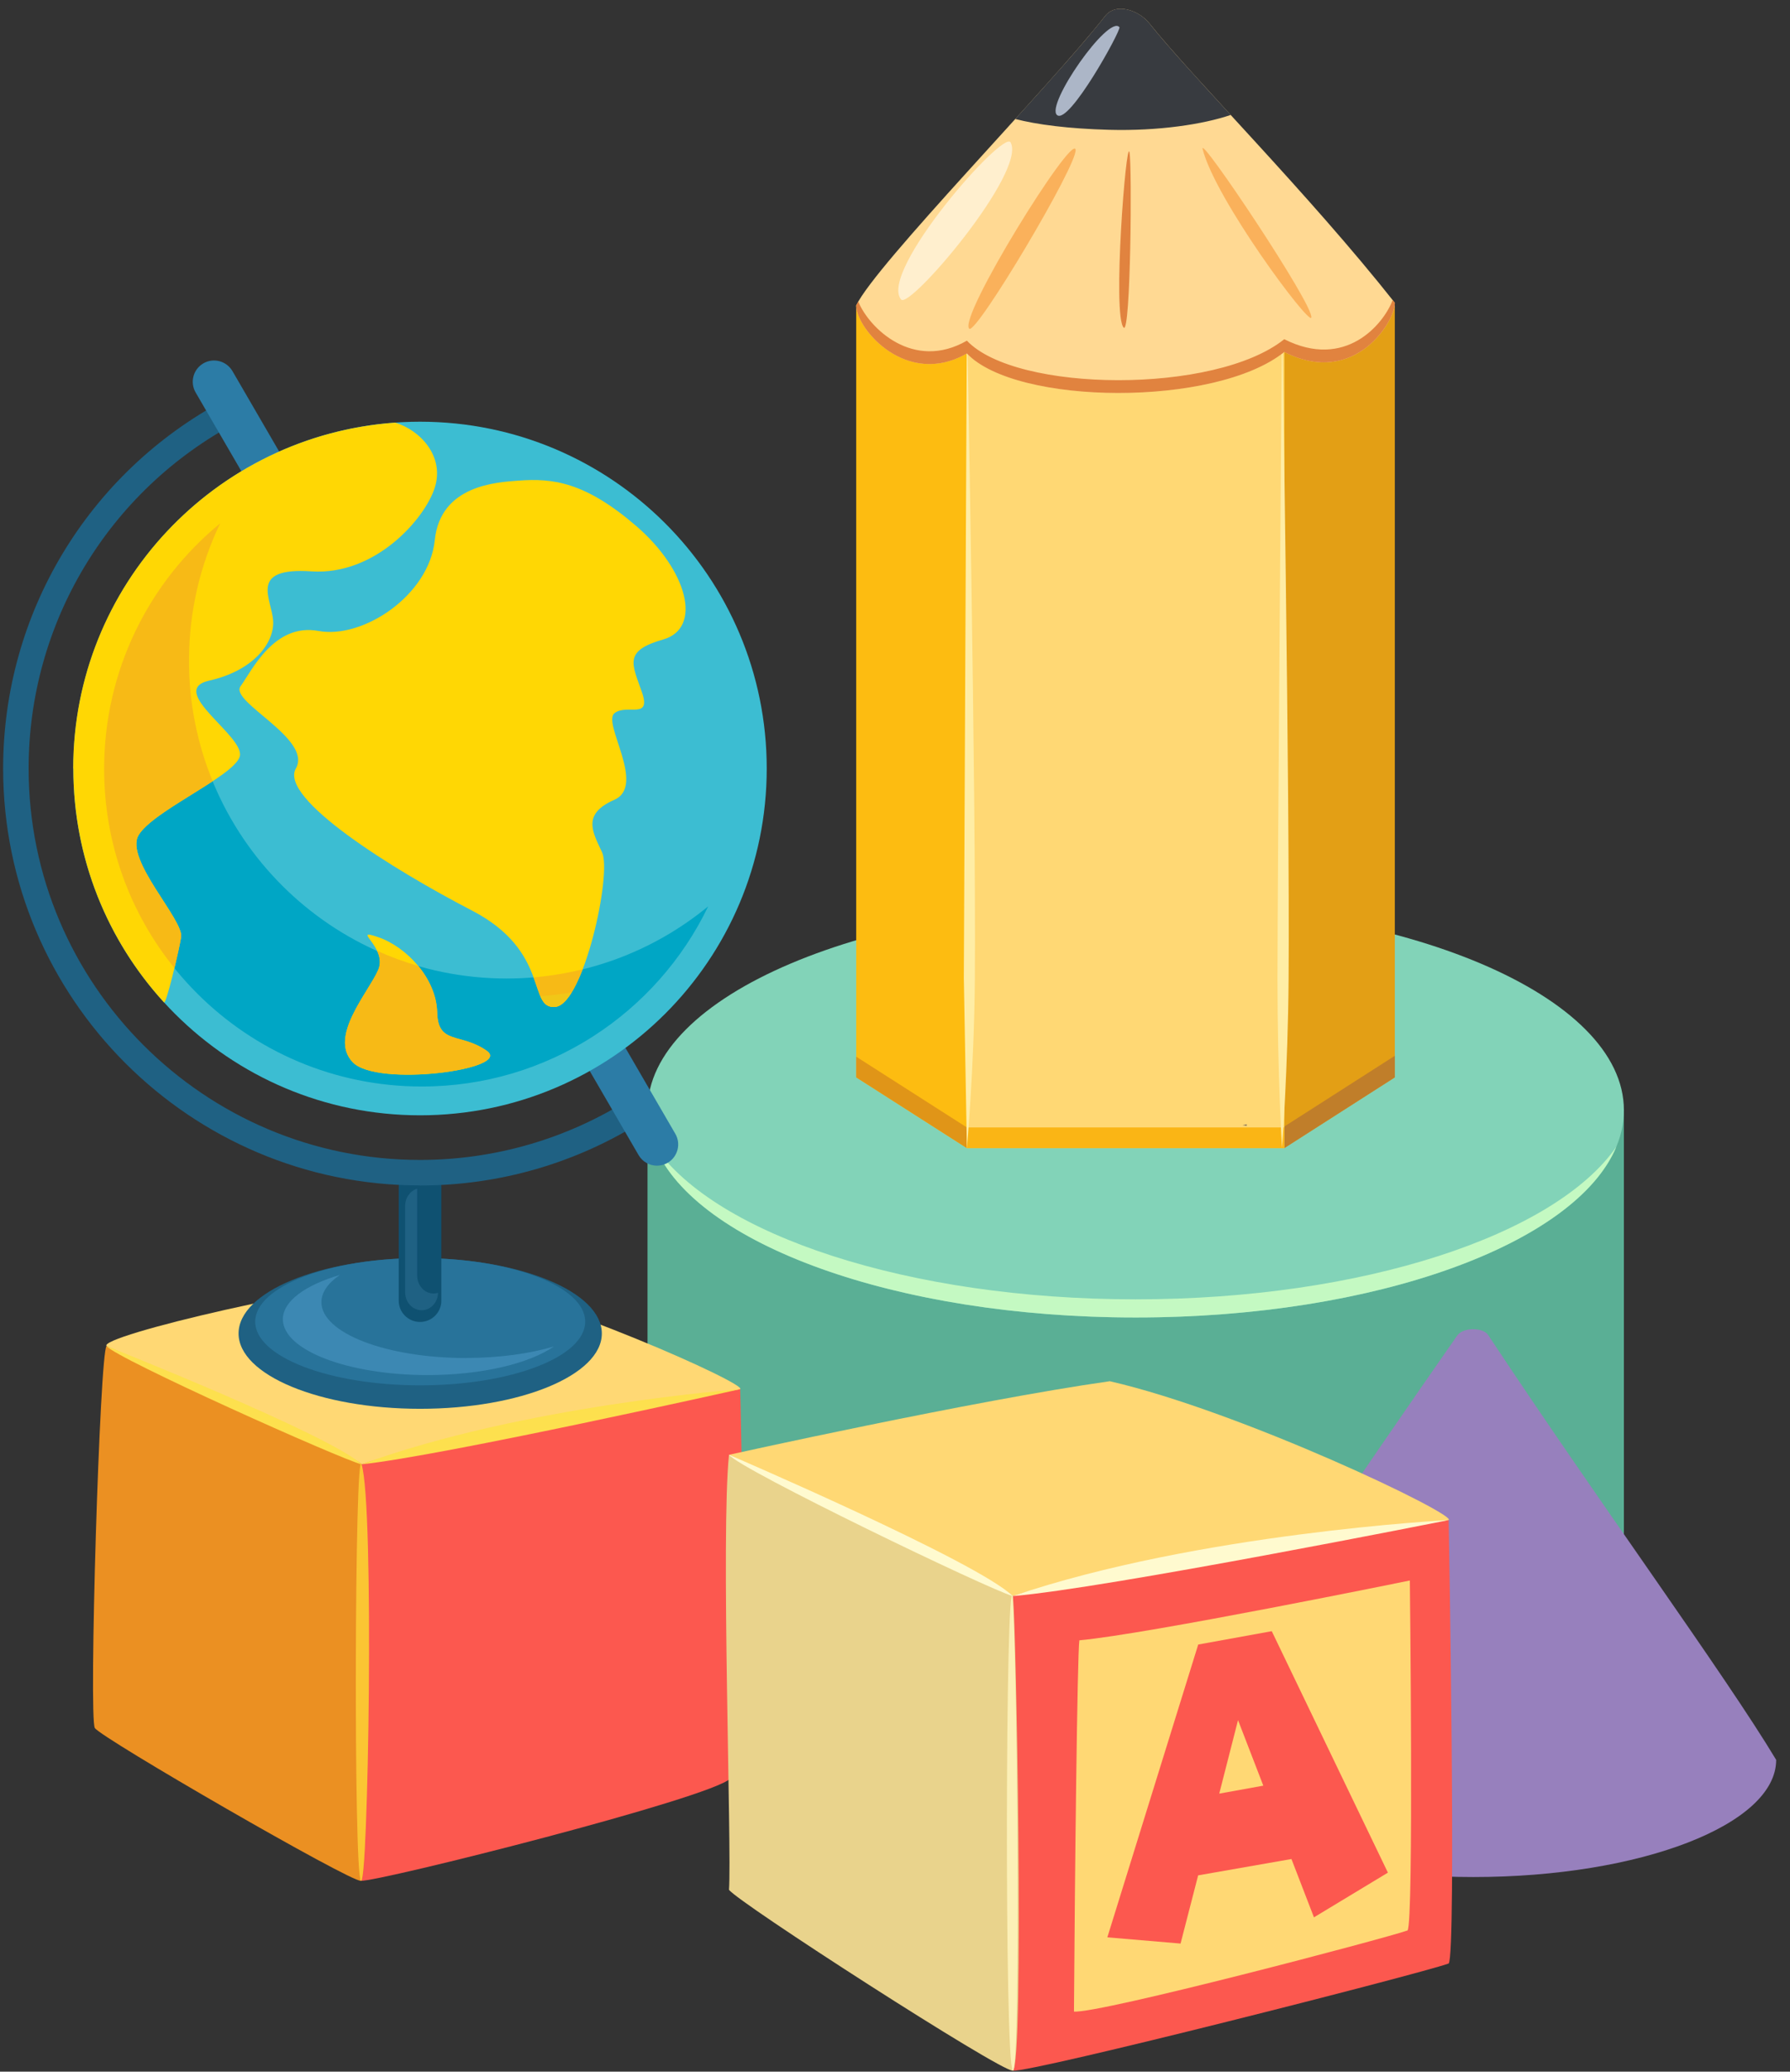 <svg width="121" height="140" viewBox="0 0 121 140" fill="none" xmlns="http://www.w3.org/2000/svg">
<rect x="0" y="0" width="121" height="140" fill="#333333" stroke="none"/>
<path d="M109.772 75.025V104.764C109.772 112.502 94.995 118.772 76.771 118.772C58.547 118.772 43.77 112.502 43.77 104.764V75.025H109.772Z" fill="#5AAF95"/>
<path d="M43.77 75.025C43.77 82.763 58.547 89.033 76.771 89.033C94.995 89.033 109.772 82.763 109.772 75.025C109.772 67.287 94.995 61.018 76.771 61.018C58.547 61.018 43.77 67.287 43.77 75.025Z" fill="#82D3B8"/>
<path d="M76.771 87.806C92.139 87.806 105.113 83.457 109.258 77.504C106.501 84.057 93.007 89.033 76.771 89.033C60.535 89.033 47.042 84.057 44.285 77.504C48.425 83.457 61.399 87.806 76.771 87.806Z" fill="#C4F9C2"/>
<path d="M65.36 77.59L57.877 72.807V20.643H69.76L65.36 77.59Z" fill="#FDBC11"/>
<path d="M65.36 76.191L57.877 71.408V72.806L65.36 77.588V76.191Z" fill="#E09518"/>
<path d="M94.287 72.807L86.813 77.59L84.764 20.643H94.287V72.807Z" fill="#E39F15"/>
<path d="M86.813 77.589L94.287 72.806V71.348L86.813 76.13V77.589Z" fill="#C07E2A"/>
<path d="M86.813 77.589H65.36V21.374L86.813 21.189V77.589Z" fill="#FFCC05"/>
<path d="M86.813 77.589H65.36V21.374L86.813 21.189V77.589Z" fill="#FFD874"/>
<path d="M83.995 76.039L84.277 76.091V75.969L83.995 76.039Z" fill="#94805E"/>
<path d="M86.813 76.191H65.36V77.589H86.813V76.191Z" fill="#FAB515"/>
<path d="M65.36 77.588L65.152 66.078L65.36 21.373C65.36 21.373 65.988 53.751 65.898 66.149C65.851 72.187 65.36 77.588 65.36 77.588Z" fill="#FFEDA5"/>
<path d="M86.662 77.588C86.662 77.588 86.355 72.664 86.355 66.149C86.355 59.582 86.662 21.373 86.662 21.373C86.662 21.373 87.195 53.751 87.106 66.149C87.063 72.187 86.662 77.588 86.662 77.588Z" fill="#FFEDA5"/>
<path d="M57.877 20.641C57.877 22.227 61.286 26.221 65.36 23.884C68.693 27.402 82.168 27.52 86.813 23.785C91.624 26.221 94.348 21.609 94.287 20.462C88.489 13.125 80.699 5.34 77.678 1.558C77.012 0.727 75.454 0.127 74.699 1.09C70.936 5.897 59.208 17.86 57.877 20.641Z" fill="#FFD993"/>
<path d="M94.141 20.279C93.517 21.932 90.93 25.005 86.813 22.923C82.163 26.658 68.693 26.54 65.36 23.022C61.739 25.1 58.75 22.172 58.019 20.383C57.962 20.478 57.915 20.563 57.877 20.643C57.877 22.229 61.286 26.223 65.36 23.886C68.693 27.404 82.168 27.522 86.813 23.787C91.624 26.223 94.348 21.611 94.287 20.463C94.24 20.402 94.188 20.341 94.141 20.279Z" fill="#E1833F"/>
<path d="M83.197 7.772C80.879 5.246 78.891 3.079 77.677 1.554C77.012 0.723 75.454 0.123 74.698 1.087C73.386 2.763 71.101 5.317 68.627 8.041C70.095 8.419 72.187 8.697 74.991 8.773C78.32 8.862 81.341 8.4 83.197 7.767V7.772Z" fill="#383B40"/>
<path d="M75.671 1.838C74.93 0.96 70.648 7.102 71.455 7.777C72.267 8.457 75.813 2.008 75.671 1.838Z" fill="#ACB6C7"/>
<path d="M68.311 9.619C67.82 8.759 59.359 18.381 60.913 20.241C61.489 20.931 69.43 11.587 68.311 9.619Z" fill="#FFEFCE"/>
<path d="M72.706 10.109C72.489 8.999 64.727 21.487 65.52 22.214C65.988 22.639 72.89 11.062 72.706 10.109Z" fill="#FAB15B"/>
<path d="M81.294 10.072C81.015 8.967 88.867 20.685 88.64 21.464C88.489 21.983 82.139 13.447 81.294 10.072Z" fill="#FAB15B"/>
<path d="M76.351 10.298C76.134 9.188 75.171 21.416 75.964 22.143C76.431 22.568 76.535 11.256 76.351 10.298Z" fill="#E1833F"/>
<path d="M79.122 118.928C79.122 123.3 88.286 126.846 99.593 126.846C110.901 126.846 120.065 123.3 120.065 118.928C116.618 113.187 108.068 101.512 100.59 90.209C100.254 89.704 98.909 89.671 98.498 90.261C92.535 98.806 82.493 113.541 79.122 118.923V118.928Z" fill="#9780BD"/>
<path d="M50.035 93.877C50.535 93.542 37.547 87.716 29.677 86.092C21.722 86.715 6.657 90.294 7.2 90.964C12.69 93.584 23.058 98.83 24.437 98.957C25.806 99.085 49.322 94.354 50.035 93.877Z" fill="#FFD874"/>
<path d="M50.035 93.877C50.035 93.877 50.701 118.852 49.369 120.188C48.038 121.52 25.556 127.18 24.39 127.1C24.224 116.94 24.305 100.114 24.437 98.957C29.47 97.125 50.035 93.877 50.035 93.877Z" fill="#FC584F"/>
<path d="M7.204 90.965C6.746 91.295 5.991 116.11 6.411 116.776C6.827 117.441 23.695 127.191 24.394 127.101C25.098 127.006 24.644 99.538 24.441 98.958C24.229 98.372 7.204 90.965 7.204 90.965Z" fill="#EB9022"/>
<path d="M24.441 98.957C23.974 97.499 23.894 126.6 24.394 127.1C24.895 127.596 25.315 101.7 24.441 98.957Z" fill="#FBC533"/>
<path d="M50.035 93.877C50.035 93.877 35.385 94.958 24.437 98.957C29.97 98.371 50.035 93.877 50.035 93.877Z" fill="#FDE04E"/>
<path d="M7.204 90.965C7.828 91.796 23.063 98.623 24.441 98.958C22.312 96.956 7.204 90.965 7.204 90.965Z" fill="#FDE04E"/>
<path d="M16.127 90.115C16.127 92.924 21.623 95.204 28.402 95.204C35.182 95.204 40.682 92.924 40.682 90.115C40.682 87.306 35.187 85.025 28.402 85.025C21.618 85.025 16.127 87.301 16.127 90.115Z" fill="#1F6183"/>
<path d="M17.251 89.316C17.251 91.691 22.241 93.617 28.402 93.617C34.564 93.617 39.559 91.695 39.559 89.316C39.559 86.936 34.564 85.019 28.402 85.019C22.241 85.019 17.251 86.946 17.251 89.316Z" fill="#28739A"/>
<path d="M31.509 91.772C26.103 91.772 21.727 90.082 21.727 87.999C21.727 87.329 22.18 86.701 22.973 86.158C20.631 86.847 19.121 87.933 19.121 89.151C19.121 91.238 23.502 92.924 28.903 92.924C32.571 92.924 35.768 92.145 37.444 90.993C35.796 91.479 33.742 91.767 31.509 91.767V91.772Z" fill="#3C88B3"/>
<path d="M28.393 89.335C29.186 89.335 29.833 88.693 29.833 87.9V80.209C29.833 79.415 29.191 78.773 28.393 78.773C27.595 78.773 26.953 79.42 26.953 80.209V87.9C26.953 88.693 27.6 89.335 28.393 89.335Z" fill="#0F5171"/>
<path d="M29.309 87.415C28.695 87.415 28.199 86.867 28.199 86.197V80.366C28.199 80.366 28.199 80.338 28.199 80.328C27.732 80.47 27.387 80.937 27.387 81.494V87.325C27.387 88 27.888 88.543 28.502 88.543C29.115 88.543 29.592 88.019 29.611 87.367C29.517 87.391 29.417 87.415 29.314 87.415H29.309Z" fill="#1F6183"/>
<path d="M28.393 80.114C33.761 80.114 38.983 78.599 43.491 75.733C43.897 75.473 44.015 74.944 43.756 74.538C43.501 74.137 42.967 74.019 42.566 74.274C38.336 76.96 33.435 78.386 28.393 78.386C13.809 78.386 1.935 66.517 1.935 51.933C1.935 42.123 7.322 33.166 15.99 28.558C16.411 28.337 16.571 27.812 16.349 27.388C16.127 26.972 15.603 26.812 15.183 27.034C5.948 31.944 0.212 41.485 0.212 51.933C0.212 67.471 12.855 80.109 28.393 80.109V80.114Z" fill="#1F6183"/>
<path d="M44.412 78.775C44.657 78.775 44.903 78.709 45.13 78.582C45.814 78.181 46.05 77.302 45.649 76.618L15.712 25.076C15.311 24.392 14.432 24.156 13.743 24.557C13.059 24.959 12.827 25.837 13.224 26.521L43.166 78.058C43.43 78.516 43.916 78.775 44.412 78.775Z" fill="#2C7CA6"/>
<path d="M4.957 51.934C4.957 64.88 15.452 75.37 28.393 75.37C41.334 75.37 51.829 64.88 51.829 51.934C51.829 38.989 41.334 28.498 28.393 28.498C15.452 28.498 4.957 38.989 4.957 51.934Z" fill="#3CBDD2"/>
<path d="M34.247 66.126C22.388 66.126 12.775 56.513 12.775 44.654C12.775 41.325 13.531 38.171 14.886 35.357C10.094 39.295 7.039 45.267 7.039 51.952C7.039 63.812 16.651 73.424 28.511 73.424C37.037 73.424 44.407 68.453 47.873 61.248C44.166 64.298 39.422 66.126 34.247 66.126Z" fill="#00A6C5"/>
<path d="M35.055 32.479C37.382 32.304 39.559 32.578 43.01 35.548C46.461 38.522 47.514 42.446 44.828 43.215C42.146 43.98 42.717 44.844 43.388 46.761C44.058 48.678 42.354 47.53 41.532 48.201C40.706 48.871 43.694 53.087 41.532 54.046C39.365 55.004 40.017 56.156 40.697 57.591C41.376 59.026 39.46 67.846 37.543 68.039C35.626 68.228 37.255 64.3 31.887 61.524C26.519 58.743 18.852 53.946 19.999 51.935C21.151 49.924 15.495 47.431 16.26 46.378C17.024 45.325 18.526 42.082 21.529 42.639C24.531 43.196 29.007 40.241 29.389 36.506C29.772 32.767 33.596 32.593 35.045 32.479H35.055ZM4.957 51.935C4.957 58.026 7.28 63.578 11.09 67.742C11.222 67.874 12.048 64.489 12.242 63.328C12.431 62.166 8.408 58.068 9.367 56.439C10.325 54.81 15.693 52.511 16.194 51.166C16.699 49.825 11.184 46.662 14.154 45.991C17.124 45.321 18.549 43.456 18.464 41.964C18.384 40.477 16.741 38.324 21.052 38.612C25.367 38.9 28.719 35.066 29.389 32.956C30.06 30.85 28.426 29.08 26.717 28.561C14.555 29.42 4.948 39.551 4.948 51.931L4.957 51.935ZM29.55 68.422C29.488 66.108 27.482 63.988 25.565 63.332C23.648 62.671 26.235 64.017 25.565 65.551C24.895 67.085 22.208 70.055 23.837 71.778C25.466 73.506 34.687 72.26 32.902 71.014C31.122 69.767 29.607 70.631 29.55 68.426V68.422Z" fill="#FFD704"/>
<path d="M14.376 52.794C13.347 50.287 12.775 47.539 12.775 44.659C12.775 41.331 13.531 38.177 14.886 35.363C10.094 39.301 7.039 45.273 7.039 51.958C7.039 57.062 8.819 61.741 11.793 65.423C11.987 64.616 12.166 63.794 12.242 63.332C12.431 62.17 8.408 58.072 9.366 56.443C9.999 55.362 12.568 53.988 14.376 52.794Z" fill="#F7BA16"/>
<path d="M32.906 71.007C31.127 69.761 29.611 70.625 29.554 68.42C29.526 67.277 29.016 66.177 28.275 65.276C27.317 65.002 26.391 64.662 25.494 64.256C25.669 64.634 25.768 65.077 25.565 65.545C24.895 67.079 22.208 70.049 23.837 71.772C25.466 73.5 34.686 72.254 32.902 71.007H32.906Z" fill="#F7BA16"/>
<path d="M36.07 66.05C36.523 67.272 36.627 68.132 37.547 68.042C38.194 67.976 38.841 66.923 39.389 65.502C38.312 65.766 37.203 65.955 36.07 66.05Z" fill="#F7BA16"/>
<path d="M36.528 67.325C36.74 67.816 37 68.094 37.547 68.043C37.92 68.005 38.293 67.636 38.647 67.061C37.949 67.183 37.245 67.268 36.528 67.325Z" fill="#F1C717"/>
<path d="M97.927 102.726C98.508 102.362 83.943 95.389 75.02 93.34C65.78 94.648 49.28 98.311 49.28 98.311C55.474 101.441 66.894 107.683 68.457 107.858C70.02 108.037 97.105 103.25 97.927 102.721V102.726Z" fill="#FFD874"/>
<path d="M97.927 102.725C97.927 102.725 98.456 132.133 97.927 132.69C95.901 133.412 69.779 140.055 68.457 139.932C68.528 128.351 68.287 109.183 68.457 107.861C74.24 105.902 97.927 102.725 97.927 102.725Z" fill="#FC584F"/>
<path d="M95.302 106.803C95.302 106.803 95.576 130.007 95.146 130.456C93.678 130.98 74.274 136.093 72.598 135.937C72.654 126.632 72.824 111.906 72.961 110.849C77.564 110.433 95.302 106.807 95.302 106.807V106.803Z" fill="#FFD874"/>
<path d="M49.279 98.311C48.718 103.697 49.473 124.933 49.279 127.705C49.742 128.47 67.659 140.013 68.457 139.928C69.26 139.838 68.679 108.532 68.457 107.857C68.235 107.186 49.279 98.311 49.279 98.311Z" fill="#E9D38C"/>
<path d="M68.457 107.858C67.966 106.191 67.9 139.343 68.457 139.929C69.014 140.509 68.764 112.451 68.457 107.858Z" fill="#FCF0B7"/>
<path d="M97.927 102.725C97.927 102.725 81.034 103.589 68.457 107.861C74.779 107.337 97.927 102.725 97.927 102.725Z" fill="#FFFACF"/>
<path d="M49.28 98.311C49.969 99.274 66.904 107.441 68.457 107.857C66.087 105.529 49.28 98.311 49.28 98.311Z" fill="#FFFACF"/>
<path d="M79.797 131.341L74.854 130.921L80.997 111.134L85.968 110.232L93.819 126.549L88.82 129.57L87.299 125.628L80.992 126.733L79.802 131.346L79.797 131.341ZM85.397 120.671L83.688 116.243L82.418 121.209L85.397 120.671Z" fill="#FC584F"/>
</svg>
